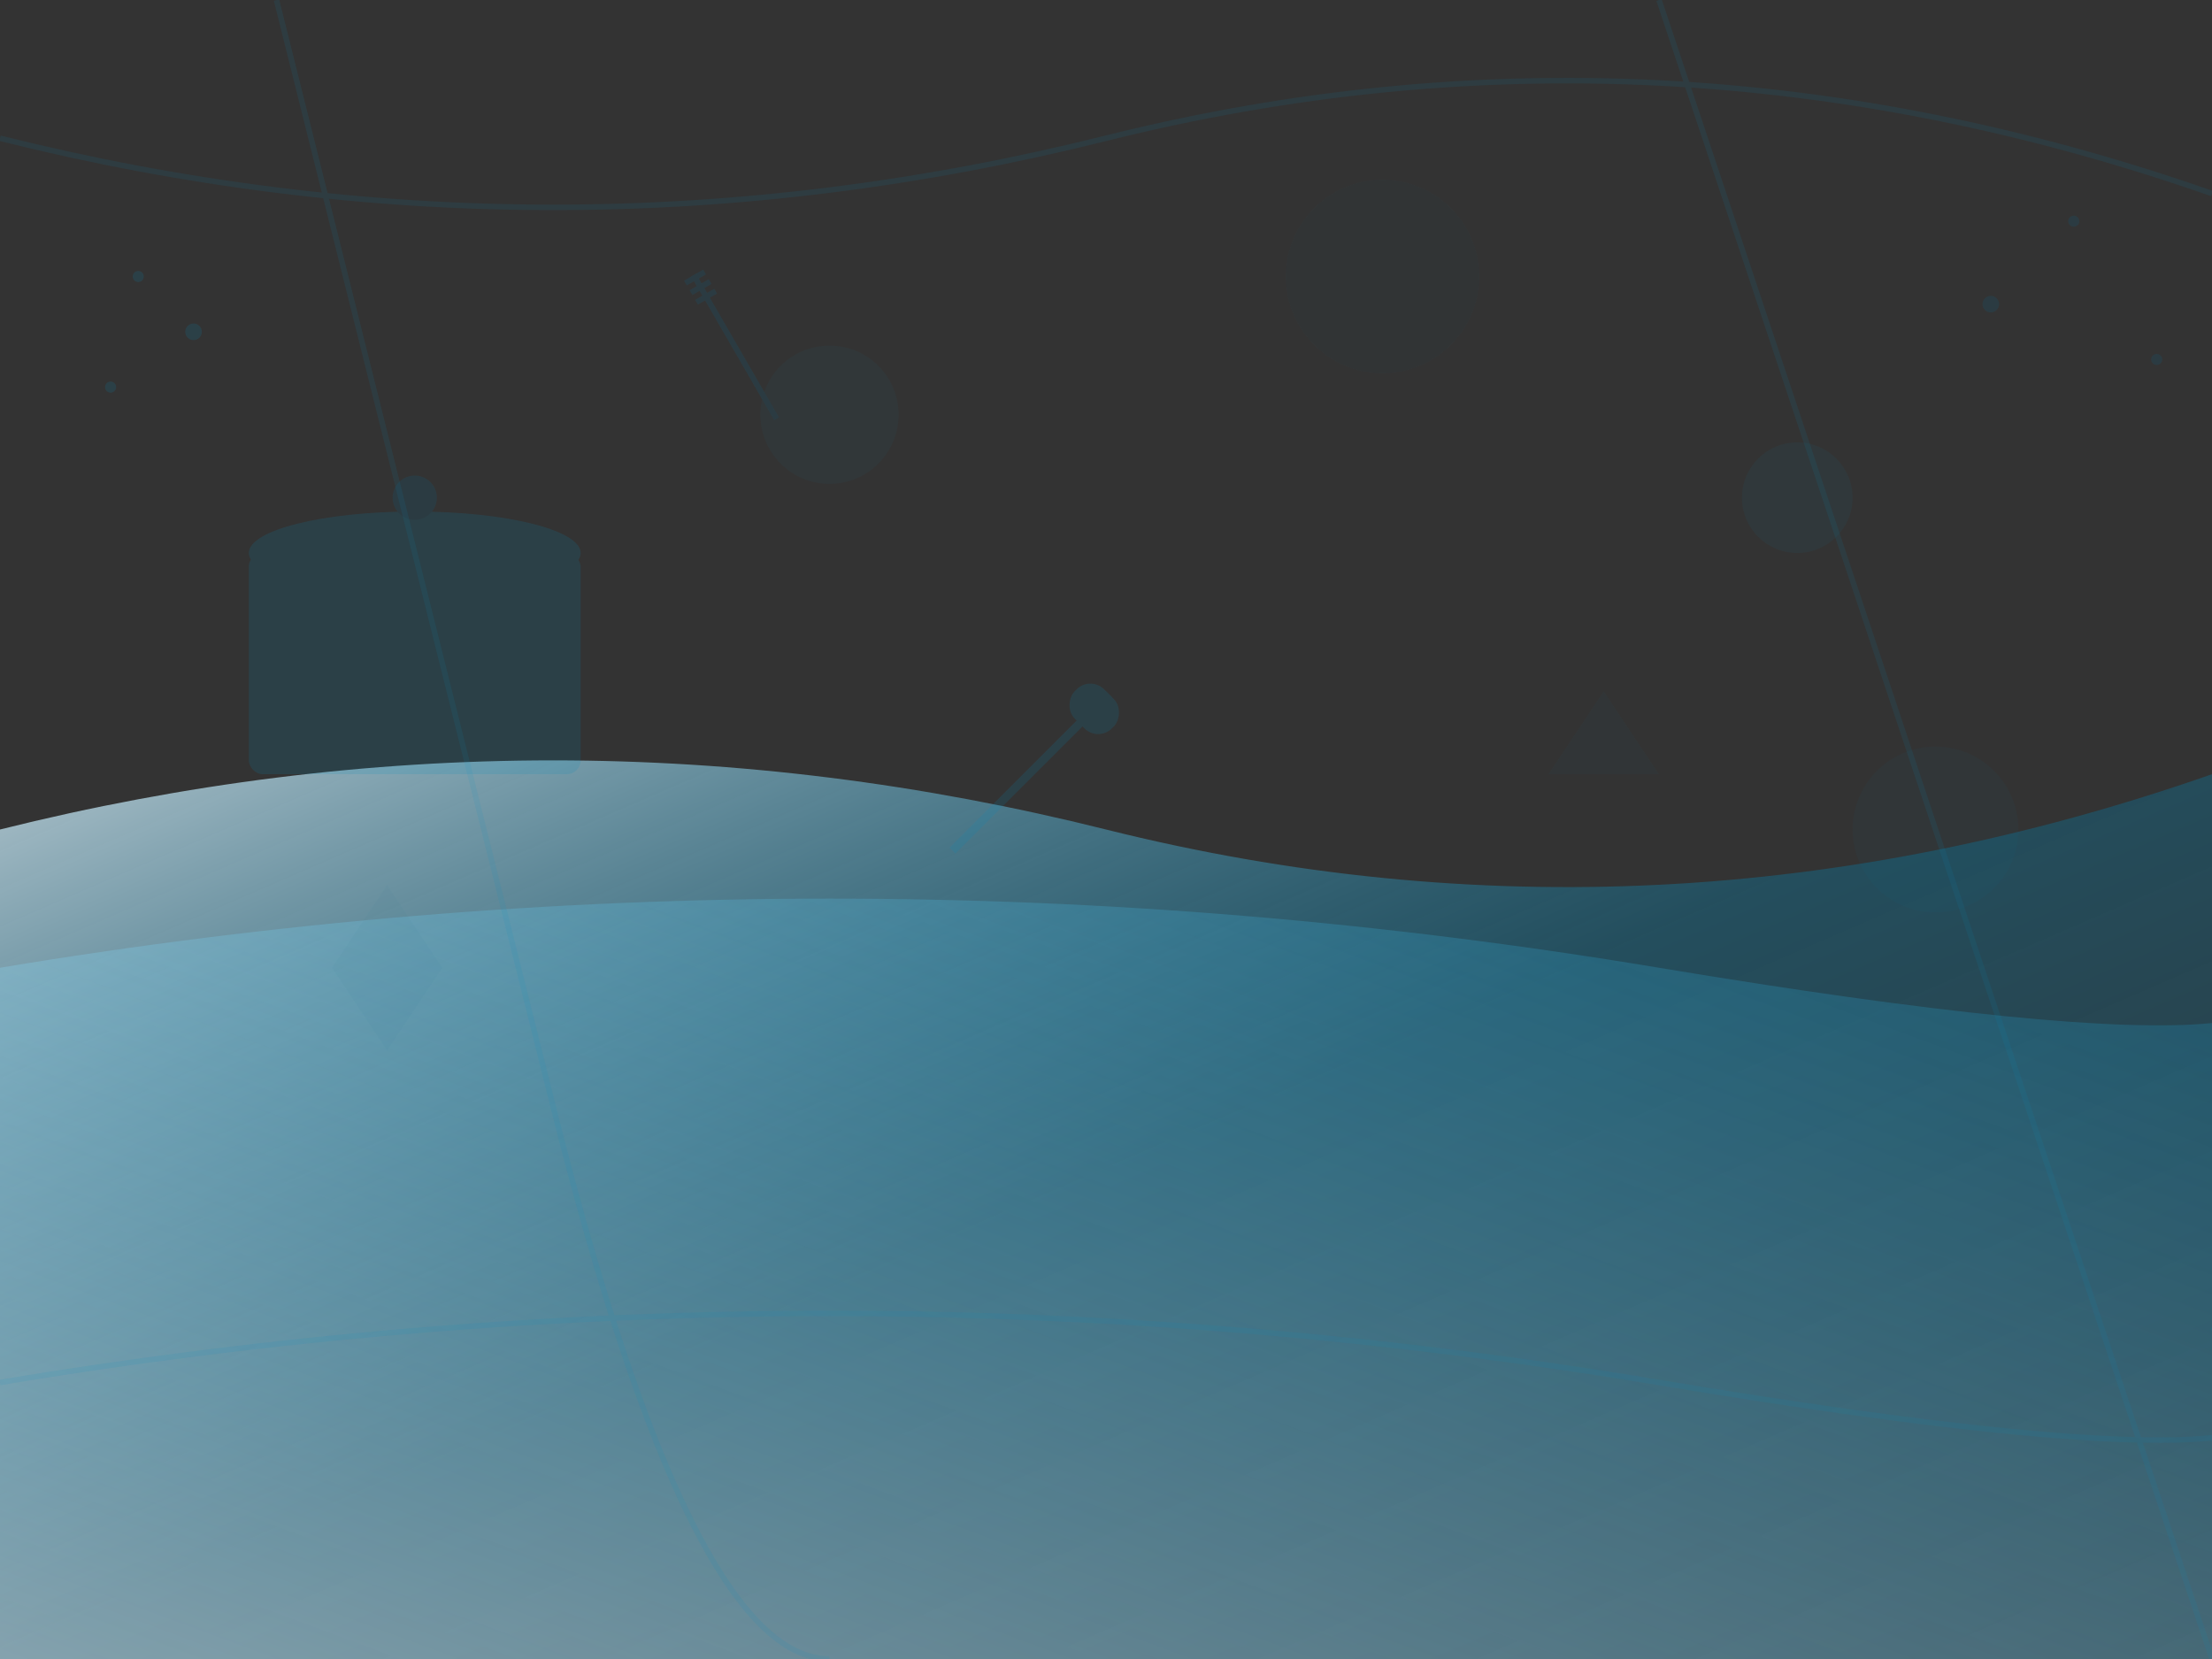 <svg xmlns="http://www.w3.org/2000/svg" viewBox="0 0 800 600" width="800" height="600">
  <rect x="0" y="0" width="800" height="600" fill="#333333" stroke="none"/>
  <defs>
    <linearGradient id="bgGrad1" x1="0%" y1="0%" x2="100%" y2="100%">
      <stop offset="0%" style="stop-color:#e6f7ff;stop-opacity:0.8" />
      <stop offset="50%" style="stop-color:#008cbf;stop-opacity:0.3" />
      <stop offset="100%" style="stop-color:#006d9a;stop-opacity:0.1" />
    </linearGradient>
    <linearGradient id="bgGrad2" x1="100%" y1="0%" x2="0%" y2="100%">
      <stop offset="0%" style="stop-color:#008cbf;stop-opacity:0.2" />
      <stop offset="100%" style="stop-color:#e6f7ff;stop-opacity:0.5" />
    </linearGradient>
  </defs>
  
  <!-- Background waves -->
  <path d="M0,300 Q200,250 400,300 T800,280 L800,600 L0,600 Z" fill="url(#bgGrad1)"/>
  <path d="M0,350 Q300,300 600,350 T800,330 L800,600 L0,600 Z" fill="url(#bgGrad2)"/>
  
  <!-- Abstract kitchen elements -->
  <g opacity="0.15">
    <!-- Large pot silhouette -->
    <ellipse cx="150" cy="200" rx="60" ry="15" fill="#008cbf"/>
    <rect x="90" y="200" width="120" height="80" rx="5" fill="#008cbf"/>
    <circle cx="150" cy="180" r="8" fill="#006d9a"/>
    
    <!-- Floating circles -->
    <circle cx="300" cy="150" r="25" fill="#008cbf" opacity="0.3"/>
    <circle cx="500" cy="100" r="35" fill="#006d9a" opacity="0.2"/>
    <circle cx="650" cy="180" r="20" fill="#008cbf" opacity="0.4"/>
    <circle cx="700" cy="300" r="30" fill="#006d9a" opacity="0.3"/>
    
    <!-- Abstract utensil shapes -->
    <g transform="translate(400, 250) rotate(45)">
      <rect x="0" y="0" width="3" height="80" fill="#008cbf"/>
      <rect x="-8" y="0" width="19" height="15" rx="7" fill="#008cbf"/>
    </g>
    
    <g transform="translate(250, 100) rotate(-30)">
      <rect x="0" y="0" width="2" height="60" fill="#006d9a"/>
      <rect x="-3" y="0" width="8" height="2" fill="#006d9a"/>
      <rect x="-3" y="4" width="8" height="2" fill="#006d9a"/>
      <rect x="-3" y="8" width="8" height="2" fill="#006d9a"/>
    </g>
    
    <!-- Geometric shapes -->
    <polygon points="580,250 600,280 560,280" fill="#008cbf" opacity="0.2"/>
    <polygon points="120,350 140,320 160,350 140,380" fill="#006d9a" opacity="0.2"/>
    
    <!-- Dotted patterns -->
    <circle cx="50" cy="100" r="2" fill="#008cbf"/>
    <circle cx="70" cy="120" r="3" fill="#008cbf"/>
    <circle cx="40" cy="140" r="2" fill="#008cbf"/>
    <circle cx="750" cy="80" r="2" fill="#006d9a"/>
    <circle cx="720" cy="110" r="3" fill="#006d9a"/>
    <circle cx="780" cy="130" r="2" fill="#006d9a"/>
  </g>
  
  <!-- Flowing lines -->
  <g opacity="0.1" stroke="#008cbf" stroke-width="2" fill="none">
    <path d="M0,50 Q200,100 400,50 T800,70"/>
    <path d="M0,500 Q300,450 600,500 T800,480"/>
    <path d="M100,0 Q150,200 200,400 T300,600"/>
    <path d="M600,0 Q650,150 700,300 T800,600"/>
  </g>
</svg>
